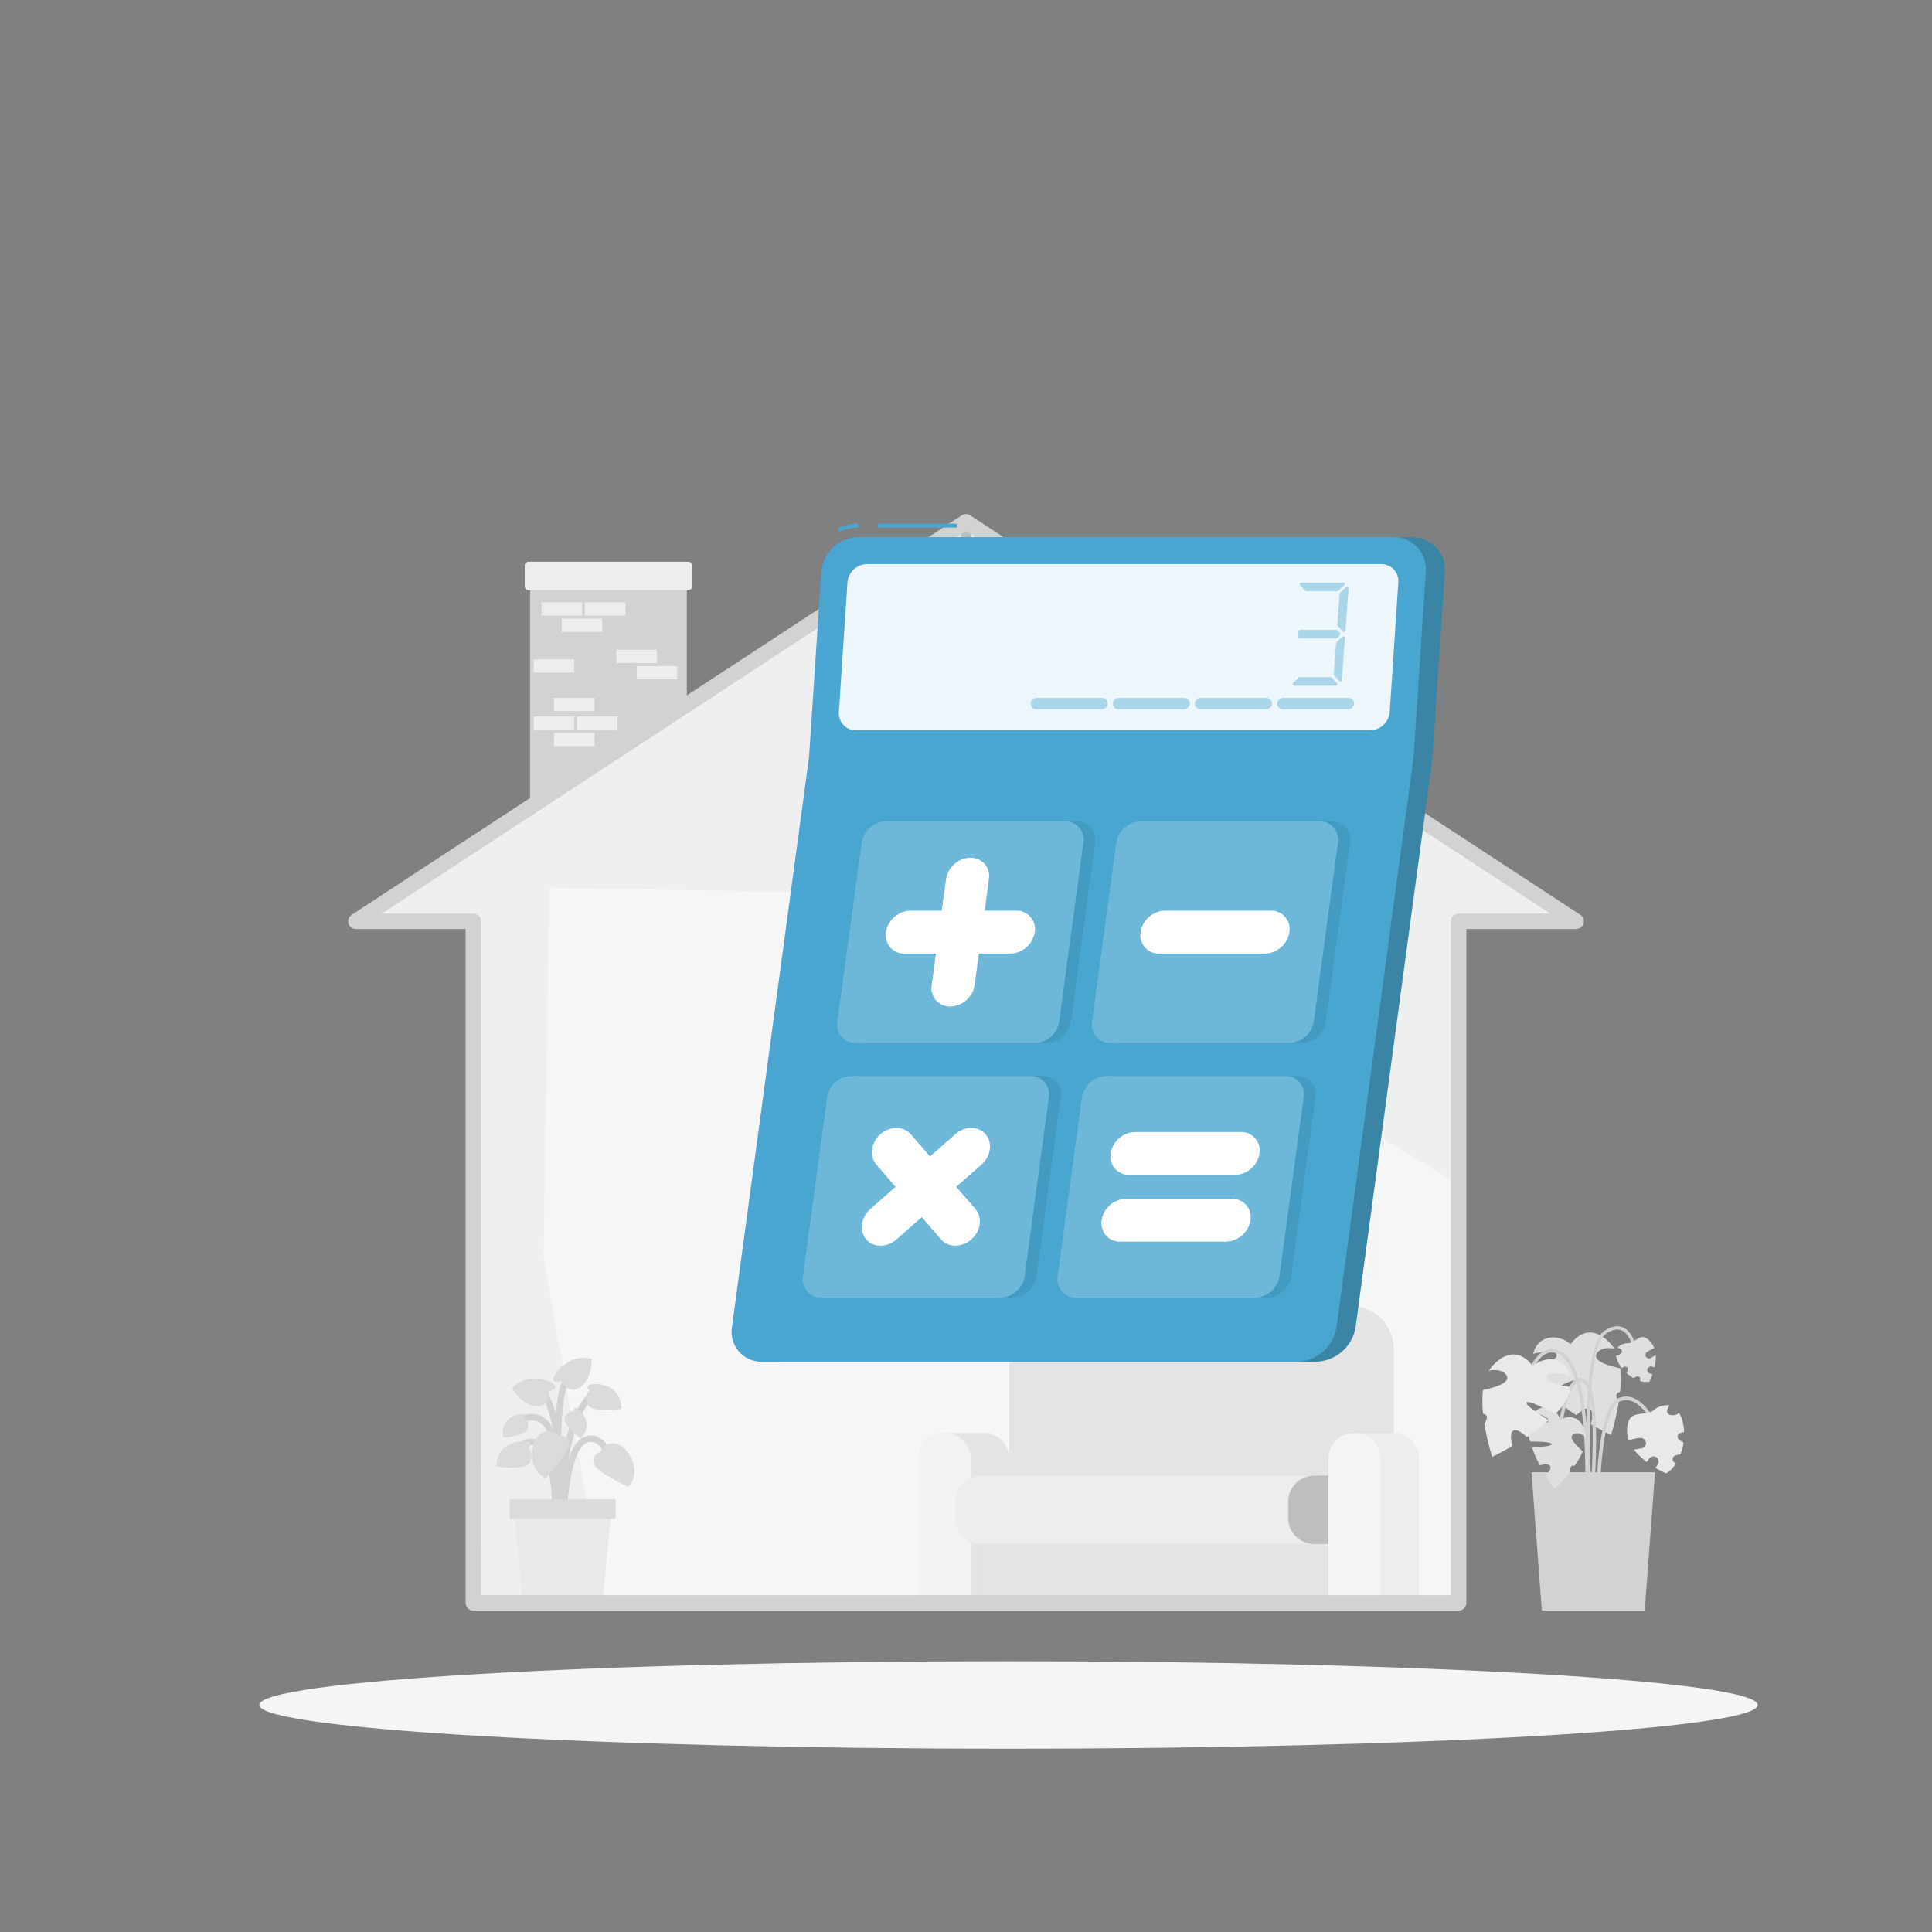 <svg width="298" height="298" viewBox="0 0 298 298" fill="none" xmlns="http://www.w3.org/2000/svg">
<rect x="0" y="0" width="298" height="298" fill="#808080" stroke="none"/>
<g clip-path="url(#clip0_4838_28)">
<mask id="mask0_4838_28" style="mask-type:luminance" maskUnits="userSpaceOnUse" x="0" y="0" width="298" height="298">
<path d="M298 0H0V298H298V0Z" fill="white"/>
</mask>
<g mask="url(#mask0_4838_28)">
<path d="M240.111 209.029C240.224 209.804 238.108 210.317 236.386 210.609C236.529 212.021 237.47 213.452 238.77 214.781C240.403 213.857 242.739 212.635 243.174 212.933C243.609 213.231 241.249 214.805 239.753 215.716C240.822 216.651 241.955 217.509 243.144 218.285C243.877 217.6 244.736 216.998 245.248 217.32C245.761 217.642 245.636 218.72 245.373 219.668C247.161 220.705 248.485 221.337 248.485 221.337C249.004 219.683 249.403 217.994 249.677 216.283C249.587 216.104 249.498 215.925 249.414 215.734C249.128 215.073 249.414 214.787 249.879 214.697C250.017 213.488 250.027 212.267 249.909 211.056C247.895 210.633 245.445 209.864 246.363 208.642C246.917 207.915 247.93 207.831 248.985 208.01C248.839 207.771 248.671 207.546 248.485 207.337C244.819 203.296 242.262 207.337 242.262 207.337C240.129 205.549 237.137 206.037 236.487 208.815C237.685 208.517 239.974 208.064 240.111 209.029Z" fill="#D2D2D2"/>
<path opacity="0.3" d="M240.111 209.029C240.224 209.804 238.108 210.317 236.386 210.609C236.529 212.021 237.47 213.452 238.77 214.781C240.403 213.857 242.739 212.635 243.174 212.933C243.609 213.231 241.249 214.805 239.753 215.716C240.822 216.651 241.955 217.509 243.144 218.285C243.877 217.6 244.736 216.998 245.248 217.32C245.761 217.642 245.636 218.72 245.373 219.668C247.161 220.705 248.485 221.337 248.485 221.337C249.004 219.683 249.403 217.994 249.677 216.283C249.587 216.104 249.498 215.925 249.414 215.734C249.128 215.073 249.414 214.787 249.879 214.697C250.017 213.488 250.027 212.267 249.909 211.056C247.895 210.633 245.445 209.864 246.363 208.642C246.917 207.915 247.93 207.831 248.985 208.01C248.839 207.771 248.671 207.546 248.485 207.337C244.819 203.296 242.262 207.337 242.262 207.337C240.129 205.549 237.137 206.037 236.487 208.815C237.685 208.517 239.974 208.064 240.111 209.029Z" fill="white"/>
<path d="M244.688 238.722L244.157 238.68C244.157 238.406 246.333 211.348 240.259 208.797C239.97 208.661 239.653 208.595 239.333 208.603C239.013 208.611 238.7 208.694 238.418 208.845C236.224 209.983 235.175 214.721 235.164 214.769L234.645 214.656C234.687 214.453 235.76 209.631 238.173 208.374C238.524 208.188 238.913 208.086 239.31 208.075C239.707 208.063 240.101 208.143 240.462 208.308C246.887 210.984 244.783 237.59 244.688 238.722Z" fill="#D2D2D2"/>
<path d="M245.45 238.138C245.343 236.916 242.87 208.29 247.501 205.251C248.615 204.523 249.605 204.369 250.445 204.792C252.632 205.9 252.924 210.579 252.936 210.781H252.406C252.406 210.734 252.126 206.204 250.207 205.239C249.545 204.905 248.734 205.048 247.793 205.668C243.424 208.535 245.957 237.762 246.005 238.06L245.45 238.138Z" fill="#D2D2D2"/>
<path d="M246.148 240.45C246.118 239.521 245.35 217.606 249.575 215.687C249.968 215.501 250.396 215.405 250.83 215.405C251.264 215.405 251.692 215.501 252.084 215.687C254.981 216.956 256.769 222.356 256.852 222.582L256.352 222.749C256.352 222.696 254.564 217.349 251.882 216.193C251.556 216.04 251.201 215.961 250.842 215.961C250.482 215.961 250.127 216.04 249.802 216.193C246.565 217.665 246.458 234.204 246.691 240.456L246.148 240.45Z" fill="#D2D2D2"/>
<path d="M245.075 239.449L244.551 239.389C245.296 232.833 246.714 215.484 244.39 213.416C244.277 213.28 244.128 213.18 243.96 213.127C243.792 213.075 243.612 213.071 243.442 213.118C241.887 213.714 240.939 219.37 240.701 221.498L240.176 221.438C240.266 220.621 241.112 213.446 243.252 212.623C243.512 212.537 243.792 212.528 244.058 212.598C244.323 212.668 244.563 212.813 244.748 213.016C247.745 215.698 245.189 238.478 245.075 239.449Z" fill="#D2D2D2"/>
<path d="M236.225 227.082H255.279L253.687 248.431H237.816L236.225 227.082Z" fill="#D2D2D2"/>
<path d="M238.823 219.251C238.621 219.769 237.143 219.364 235.98 218.947C235.619 220.052 235.632 221.246 236.016 222.344C237.339 222.344 239.199 222.386 239.366 222.719C239.533 223.053 237.536 223.214 236.302 223.262C236.636 224.202 237.034 225.118 237.494 226.003C238.18 225.836 238.919 225.759 239.121 226.134C239.324 226.51 238.883 227.13 238.394 227.624C239.139 228.876 239.741 229.722 239.741 229.722C240.628 228.879 241.452 227.972 242.209 227.011C242.209 226.868 242.209 226.73 242.209 226.581C242.262 226.075 242.53 225.985 242.852 226.105C243.35 225.405 243.775 224.656 244.122 223.87C243.025 222.916 241.779 221.593 242.763 221.164C243.359 220.902 244.008 221.2 244.593 221.676C244.587 221.476 244.564 221.276 244.521 221.08C243.645 217.332 240.677 218.947 240.677 218.947C239.974 217.117 237.965 216.39 236.612 217.88C237.5 218.136 239.068 218.607 238.823 219.251Z" fill="#D2D2D2"/>
<path opacity="0.3" d="M238.823 219.251C238.621 219.769 237.143 219.364 235.98 218.947C235.619 220.052 235.632 221.246 236.016 222.344C237.339 222.344 239.199 222.386 239.366 222.719C239.533 223.053 237.536 223.214 236.302 223.262C236.636 224.202 237.034 225.118 237.494 226.003C238.18 225.836 238.919 225.759 239.121 226.134C239.324 226.51 238.883 227.13 238.394 227.624C239.139 228.876 239.741 229.722 239.741 229.722C240.628 228.879 241.452 227.972 242.209 227.011C242.209 226.868 242.209 226.73 242.209 226.581C242.262 226.075 242.53 225.985 242.852 226.105C243.35 225.405 243.775 224.656 244.122 223.87C243.025 222.916 241.779 221.593 242.763 221.164C243.359 220.902 244.008 221.2 244.593 221.676C244.587 221.476 244.564 221.276 244.521 221.08C243.645 217.332 240.677 218.947 240.677 218.947C239.974 217.117 237.965 216.39 236.612 217.88C237.5 218.136 239.068 218.607 238.823 219.251Z" fill="white"/>
<path d="M252.972 221.784C252.377 221.837 251.791 221.961 251.226 222.153C251.077 221.747 250.991 221.321 250.97 220.89C250.85 217.045 253.604 218.667 255.058 217.54C255.387 217.249 255.774 217.031 256.193 216.899C256.612 216.768 257.054 216.726 257.49 216.777C257.363 216.986 257.253 217.206 257.162 217.433C257.126 217.517 257.111 217.608 257.116 217.699C257.121 217.79 257.147 217.879 257.192 217.958C257.237 218.038 257.299 218.106 257.375 218.158C257.45 218.209 257.537 218.242 257.627 218.255C257.861 218.321 258.108 218.326 258.345 218.27C258.582 218.214 258.8 218.098 258.98 217.933C259.211 218.338 259.389 218.771 259.51 219.221C259.654 219.758 259.736 220.31 259.755 220.866C259.539 220.913 259.326 220.973 259.117 221.045C259.032 221.079 258.956 221.133 258.895 221.203C258.834 221.272 258.79 221.354 258.767 221.443C258.743 221.532 258.74 221.625 258.759 221.715C258.777 221.805 258.816 221.89 258.873 221.962C259.104 222.19 259.372 222.378 259.665 222.517C259.568 223.128 259.406 223.727 259.182 224.305L258.986 224.334L258.575 224.436C258.495 224.459 258.417 224.489 258.342 224.525C258.247 224.565 258.165 224.629 258.102 224.711C258.039 224.792 257.999 224.888 257.984 224.99C257.97 225.094 257.983 225.2 258.023 225.298C258.063 225.395 258.128 225.48 258.211 225.544C258.302 225.609 258.398 225.667 258.497 225.717C258.13 226.353 257.605 226.883 256.971 227.255C256.417 227.002 255.878 226.717 255.356 226.403C255.469 226.248 255.583 226.093 255.69 225.932C255.815 225.76 255.872 225.547 255.851 225.336C255.822 225.121 255.711 224.927 255.541 224.793C255.369 224.663 255.152 224.606 254.938 224.634C254.724 224.661 254.53 224.772 254.397 224.942C254.271 225.133 254.128 225.312 253.991 225.491C253.257 224.95 252.6 224.312 252.036 223.595H252.096C252.452 223.506 252.815 223.446 253.181 223.417C253.396 223.389 253.591 223.277 253.723 223.105C253.856 222.934 253.915 222.717 253.887 222.502C253.859 222.287 253.747 222.092 253.576 221.959C253.404 221.827 253.187 221.768 252.972 221.796V221.784Z" fill="#D2D2D2"/>
<path opacity="0.5" d="M252.972 221.784C252.377 221.837 251.791 221.961 251.226 222.153C251.077 221.747 250.991 221.321 250.97 220.89C250.85 217.045 253.604 218.667 255.058 217.54C255.387 217.249 255.774 217.031 256.193 216.899C256.612 216.768 257.054 216.726 257.49 216.777C257.363 216.986 257.253 217.206 257.162 217.433C257.126 217.517 257.111 217.608 257.116 217.699C257.121 217.79 257.147 217.879 257.192 217.958C257.237 218.038 257.299 218.106 257.375 218.158C257.45 218.209 257.537 218.242 257.627 218.255C257.861 218.321 258.108 218.326 258.345 218.27C258.582 218.214 258.8 218.098 258.98 217.933C259.211 218.338 259.389 218.771 259.51 219.221C259.654 219.758 259.736 220.31 259.755 220.866C259.539 220.913 259.326 220.973 259.117 221.045C259.032 221.079 258.956 221.133 258.895 221.203C258.834 221.272 258.79 221.354 258.767 221.443C258.743 221.532 258.74 221.625 258.759 221.715C258.777 221.805 258.816 221.89 258.873 221.962C259.104 222.19 259.372 222.378 259.665 222.517C259.568 223.128 259.406 223.727 259.182 224.305L258.986 224.334L258.575 224.436C258.495 224.459 258.417 224.489 258.342 224.525C258.247 224.565 258.165 224.629 258.102 224.711C258.039 224.792 257.999 224.888 257.984 224.99C257.97 225.094 257.983 225.2 258.023 225.298C258.063 225.395 258.128 225.48 258.211 225.544C258.302 225.609 258.398 225.667 258.497 225.717C258.13 226.353 257.605 226.883 256.971 227.255C256.417 227.002 255.878 226.717 255.356 226.403C255.469 226.248 255.583 226.093 255.69 225.932C255.815 225.76 255.872 225.547 255.851 225.336C255.822 225.121 255.711 224.927 255.541 224.793C255.369 224.663 255.152 224.606 254.938 224.634C254.724 224.661 254.53 224.772 254.397 224.942C254.271 225.133 254.128 225.312 253.991 225.491C253.257 224.95 252.6 224.312 252.036 223.595H252.096C252.452 223.506 252.815 223.446 253.181 223.417C253.396 223.389 253.591 223.277 253.723 223.105C253.856 222.934 253.915 222.717 253.887 222.502C253.859 222.287 253.747 222.092 253.576 221.959C253.404 221.827 253.187 221.768 252.972 221.796V221.784Z" fill="white"/>
<path d="M254.069 208.534C254.402 208.291 254.765 208.091 255.148 207.938C255.047 207.66 254.905 207.399 254.725 207.164C253.104 205.09 252.37 207.164 251.113 207.193C250.812 207.186 250.513 207.242 250.235 207.357C249.957 207.472 249.706 207.643 249.498 207.861C249.653 207.921 249.808 207.986 249.963 208.064C250.017 208.094 250.064 208.136 250.1 208.186C250.136 208.237 250.16 208.294 250.171 208.356C250.182 208.417 250.179 208.479 250.163 208.539C250.146 208.599 250.116 208.654 250.076 208.701C249.924 208.895 249.716 209.036 249.48 209.107C249.405 209.116 249.329 209.116 249.253 209.107C249.306 209.422 249.402 209.729 249.54 210.018C249.7 210.364 249.9 210.69 250.136 210.99C250.271 210.918 250.41 210.854 250.553 210.799C250.613 210.782 250.676 210.779 250.737 210.789C250.799 210.8 250.857 210.824 250.908 210.86C250.959 210.896 251.001 210.943 251.031 210.997C251.062 211.052 251.079 211.112 251.083 211.175C251.059 211.397 251.001 211.614 250.91 211.818C251.233 212.097 251.582 212.342 251.953 212.551L252.067 212.48L252.335 212.349C252.385 212.327 252.437 212.31 252.49 212.295C252.557 212.275 252.629 212.273 252.698 212.288C252.767 212.304 252.831 212.337 252.883 212.385C252.936 212.432 252.976 212.493 252.998 212.561C253.02 212.629 253.023 212.702 253.008 212.772C253.008 212.849 252.961 212.921 252.937 212.993C253.407 213.166 253.915 213.213 254.409 213.13C254.588 212.751 254.748 212.363 254.886 211.967L254.504 211.872C254.361 211.837 254.235 211.75 254.153 211.628C254.112 211.566 254.085 211.496 254.072 211.424C254.058 211.351 254.059 211.277 254.075 211.205C254.112 211.06 254.201 210.935 254.325 210.853C254.386 210.813 254.455 210.787 254.527 210.774C254.598 210.762 254.672 210.764 254.743 210.781C254.892 210.823 255.047 210.859 255.202 210.889C255.349 210.284 255.413 209.663 255.392 209.041H255.356C255.129 209.149 254.912 209.277 254.707 209.422C254.645 209.471 254.574 209.506 254.498 209.526C254.422 209.545 254.343 209.548 254.265 209.535C254.188 209.522 254.114 209.492 254.049 209.449C253.984 209.405 253.928 209.349 253.886 209.282C253.844 209.216 253.817 209.142 253.805 209.064C253.794 208.986 253.799 208.907 253.82 208.832C253.841 208.756 253.878 208.686 253.928 208.625C253.978 208.565 254.041 208.516 254.111 208.481L254.069 208.534Z" fill="#D2D2D2"/>
<path opacity="0.3" d="M254.069 208.534C254.402 208.291 254.765 208.091 255.148 207.938C255.047 207.66 254.905 207.399 254.725 207.164C253.104 205.09 252.37 207.164 251.113 207.193C250.812 207.186 250.513 207.242 250.235 207.357C249.957 207.472 249.706 207.643 249.498 207.861C249.653 207.921 249.808 207.986 249.963 208.064C250.017 208.094 250.064 208.136 250.1 208.186C250.136 208.237 250.16 208.294 250.171 208.356C250.182 208.417 250.179 208.479 250.163 208.539C250.146 208.599 250.116 208.654 250.076 208.701C249.924 208.895 249.716 209.036 249.48 209.107C249.405 209.116 249.329 209.116 249.253 209.107C249.306 209.422 249.402 209.729 249.54 210.018C249.7 210.364 249.9 210.69 250.136 210.99C250.271 210.918 250.41 210.854 250.553 210.799C250.613 210.782 250.676 210.779 250.737 210.789C250.799 210.8 250.857 210.824 250.908 210.86C250.959 210.896 251.001 210.943 251.031 210.997C251.062 211.052 251.079 211.112 251.083 211.175C251.059 211.397 251.001 211.614 250.91 211.818C251.233 212.097 251.582 212.342 251.953 212.551L252.067 212.48L252.335 212.349C252.385 212.327 252.437 212.31 252.49 212.295C252.557 212.275 252.629 212.273 252.698 212.288C252.767 212.304 252.831 212.337 252.883 212.385C252.936 212.432 252.976 212.493 252.998 212.561C253.02 212.629 253.023 212.702 253.008 212.772C253.008 212.849 252.961 212.921 252.937 212.993C253.407 213.166 253.915 213.213 254.409 213.13C254.588 212.751 254.748 212.363 254.886 211.967L254.504 211.872C254.361 211.837 254.235 211.75 254.153 211.628C254.112 211.566 254.085 211.496 254.072 211.424C254.058 211.351 254.059 211.277 254.075 211.205C254.112 211.06 254.201 210.935 254.325 210.853C254.386 210.813 254.455 210.787 254.527 210.774C254.598 210.762 254.672 210.764 254.743 210.781C254.892 210.823 255.047 210.859 255.202 210.889C255.349 210.284 255.413 209.663 255.392 209.041H255.356C255.129 209.149 254.912 209.277 254.707 209.422C254.645 209.471 254.574 209.506 254.498 209.526C254.422 209.545 254.343 209.548 254.265 209.535C254.188 209.522 254.114 209.492 254.049 209.449C253.984 209.405 253.928 209.349 253.886 209.282C253.844 209.216 253.817 209.142 253.805 209.064C253.794 208.986 253.799 208.907 253.82 208.832C253.841 208.756 253.878 208.686 253.928 208.625C253.978 208.565 254.041 208.516 254.111 208.481L254.069 208.534Z" fill="white"/>
<path d="M238.543 212.379C238.43 213.16 240.546 213.672 242.268 213.964C242.131 215.377 241.189 216.807 239.884 218.136C238.245 217.218 235.909 215.997 235.48 216.295C235.051 216.593 237.399 218.166 238.895 219.078C237.828 220.012 236.697 220.871 235.509 221.647C234.776 220.961 233.918 220.359 233.406 220.681C232.893 221.003 233.018 222.082 233.28 223.029C231.492 224.066 230.163 224.698 230.163 224.698C229.645 223.044 229.247 221.355 228.971 219.644C229.061 219.465 229.15 219.286 229.234 219.096C229.52 218.434 229.234 218.148 228.763 218.059C228.631 216.849 228.621 215.629 228.733 214.417C230.747 213.994 233.203 213.225 232.309 212.033C231.755 211.3 230.741 211.223 229.687 211.401C229.831 211.161 229.996 210.933 230.181 210.722C233.853 206.681 236.409 210.722 236.409 210.722C238.537 208.934 241.535 209.429 242.179 212.206C240.969 211.872 238.68 211.419 238.543 212.379Z" fill="#D2D2D2"/>
<path opacity="0.5" d="M238.543 212.379C238.43 213.16 240.546 213.672 242.268 213.964C242.131 215.377 241.189 216.807 239.884 218.136C238.245 217.218 235.909 215.997 235.48 216.295C235.051 216.593 237.399 218.166 238.895 219.078C237.828 220.012 236.697 220.871 235.509 221.647C234.776 220.961 233.918 220.359 233.406 220.681C232.893 221.003 233.018 222.082 233.28 223.029C231.492 224.066 230.163 224.698 230.163 224.698C229.645 223.044 229.247 221.355 228.971 219.644C229.061 219.465 229.15 219.286 229.234 219.096C229.52 218.434 229.234 218.148 228.763 218.059C228.631 216.849 228.621 215.629 228.733 214.417C230.747 213.994 233.203 213.225 232.309 212.033C231.755 211.3 230.741 211.223 229.687 211.401C229.831 211.161 229.996 210.933 230.181 210.722C233.853 206.681 236.409 210.722 236.409 210.722C238.537 208.934 241.535 209.429 242.179 212.206C240.969 211.872 238.68 211.419 238.543 212.379Z" fill="white"/>
<path d="M105.206 87.665H82.492C82.088 87.665 81.759 87.994 81.759 88.399V124.898C81.759 125.303 82.088 125.631 82.492 125.631H105.206C105.611 125.631 105.939 125.303 105.939 124.898V88.399C105.939 87.994 105.611 87.665 105.206 87.665Z" fill="#D2D2D2"/>
<path opacity="0.6" d="M89.781 92.904H83.523V94.949H89.781V92.904Z" fill="white"/>
<path opacity="0.6" d="M96.463 92.904H90.205V94.949H96.463V92.904Z" fill="white"/>
<path opacity="0.6" d="M92.91 95.42H86.652V97.464H92.91V95.42Z" fill="white"/>
<path opacity="0.6" d="M88.577 110.51H82.319V112.555H88.577V110.51Z" fill="white"/>
<path opacity="0.6" d="M95.253 110.51H88.995V112.555H95.253V110.51Z" fill="white"/>
<path opacity="0.6" d="M91.7 113.025H85.442V115.07H91.7V113.025Z" fill="white"/>
<path opacity="0.6" d="M101.332 100.217H95.074V102.262H101.332V100.217Z" fill="white"/>
<path opacity="0.6" d="M88.577 101.707H82.319V103.752H88.577V101.707Z" fill="white"/>
<path opacity="0.6" d="M104.461 102.732H98.203V104.777H104.461V102.732Z" fill="white"/>
<path opacity="0.6" d="M91.7 107.644H85.442V109.688H91.7V107.644Z" fill="white"/>
<path d="M106.153 86.652H81.538C81.206 86.652 80.936 86.922 80.936 87.254V90.419C80.936 90.751 81.206 91.021 81.538 91.021H106.153C106.486 91.021 106.755 90.751 106.755 90.419V87.254C106.755 86.922 106.486 86.652 106.153 86.652Z" fill="#D2D2D2"/>
<path opacity="0.6" d="M106.153 86.652H81.538C81.206 86.652 80.936 86.922 80.936 87.254V90.419C80.936 90.751 81.206 91.021 81.538 91.021H106.153C106.486 91.021 106.755 90.751 106.755 90.419V87.254C106.755 86.922 106.486 86.652 106.153 86.652Z" fill="white"/>
<path d="M243.114 142.104L149 80.484L54.885 142.104H73.016V247.239H224.984V142.104H243.114Z" fill="#D2D2D2"/>
<path opacity="0.8" d="M243.114 142.104H224.978V247.239H73.016V142.104H54.885L149 80.49L243.114 142.104Z" fill="white"/>
<path d="M212.194 156.152H166.695V196.525H212.194V156.152Z" fill="#D2D2D2"/>
<path opacity="0.8" d="M212.194 156.152H166.695V196.525H212.194V156.152Z" fill="white"/>
<path opacity="0.8" d="M210.996 157.26H167.833V195.44H210.996V157.26Z" fill="white"/>
<path d="M177.965 157.26L167.839 195.357V177.459L173.185 157.26H177.965Z" fill="white"/>
<path d="M181.554 157.26L171.338 195.44H169.705L179.921 157.26H181.554Z" fill="white"/>
<path d="M210.996 181.351V187.454L208.934 195.44H207.301L210.996 181.351Z" fill="white"/>
<path d="M182.888 156.575H182.161V196.299H182.888V156.575Z" fill="#D2D2D2"/>
<path d="M196.984 156.575H196.257V196.299H196.984V156.575Z" fill="#D2D2D2"/>
<path opacity="0.8" d="M182.888 156.575H182.161V196.299H182.888V156.575Z" fill="white"/>
<path opacity="0.8" d="M196.984 156.575H196.257V196.299H196.984V156.575Z" fill="white"/>
<path opacity="0.2" d="M243.114 142.104H224.978V182.674L150.8 138.069L84.727 136.931L83.827 194.01L93.309 247.239H73.016V142.104H54.885L149 80.49L243.114 142.104Z" fill="#D2D2D2"/>
<path d="M79.506 219.513C79.506 219.513 81.998 217.439 84.131 219.513C86.265 221.587 86.682 234.454 86.682 234.454" stroke="#D2D2D2" stroke-miterlimit="10"/>
<path d="M86.861 236.94C86.861 236.94 85.389 221.843 90.919 215.484" stroke="#D2D2D2" stroke-miterlimit="10"/>
<path d="M86.33 235.348C86.33 235.348 87.463 218.16 83.314 214.351" stroke="#D2D2D2" stroke-miterlimit="10"/>
<path d="M86.861 235.348C86.861 235.348 86.956 223.989 90.037 222.236C93.119 220.484 94.686 226.23 94.686 226.23" stroke="#D2D2D2" stroke-miterlimit="10"/>
<path d="M85.639 235.348C85.639 235.348 86.145 226.629 83.756 223.512C81.366 220.395 78.856 224.847 78.856 224.847" stroke="#D2D2D2" stroke-miterlimit="10"/>
<path d="M86.474 236.517C86.474 236.517 84.93 216.127 87.487 212.677" stroke="#D2D2D2" stroke-miterlimit="10"/>
<path d="M92.672 223.881C92.672 223.881 91.134 224.448 91.593 225.783C92.052 227.118 96.91 229.323 96.91 229.323C96.91 229.323 98.942 227.457 97.076 224.424C95.211 221.39 92.714 222.904 92.672 223.881Z" fill="#D2D2D2"/>
<path opacity="0.2" d="M92.672 223.881C92.672 223.881 91.134 224.448 91.593 225.783C92.052 227.118 96.91 229.323 96.91 229.323C96.91 229.323 98.942 227.457 97.076 224.424C95.211 221.39 92.714 222.904 92.672 223.881Z" fill="white"/>
<path d="M85.997 221.337C85.997 221.337 87.63 221.265 87.725 222.678C87.821 224.09 84.179 227.988 84.179 227.988C84.179 227.988 81.586 227.046 82.141 223.53C82.695 220.013 85.591 220.466 85.997 221.337Z" fill="#D2D2D2"/>
<path opacity="0.2" d="M85.997 221.337C85.997 221.337 87.63 221.265 87.725 222.678C87.821 224.09 84.179 227.988 84.179 227.988C84.179 227.988 81.586 227.046 82.141 223.53C82.695 220.013 85.591 220.466 85.997 221.337Z" fill="white"/>
<path d="M84.632 214.56C84.632 214.56 85.722 214.447 85.639 213.779C85.555 213.112 81.395 211.395 78.946 214.173C78.946 214.173 80.519 216.866 82.784 216.902C85.049 216.938 84.632 214.56 84.632 214.56Z" fill="#D2D2D2"/>
<path opacity="0.2" d="M84.632 214.56C84.632 214.56 85.722 214.447 85.639 213.779C85.555 213.112 81.395 211.395 78.946 214.173C78.946 214.173 80.519 216.866 82.784 216.902C85.049 216.938 84.632 214.56 84.632 214.56Z" fill="white"/>
<path d="M86.641 212.975C86.641 212.975 85.657 213.451 85.377 212.844C85.097 212.236 87.719 208.582 91.26 209.637C91.26 209.637 91.355 212.748 89.472 213.982C87.588 215.216 86.641 212.975 86.641 212.975Z" fill="#D2D2D2"/>
<path opacity="0.2" d="M86.641 212.975C86.641 212.975 85.657 213.451 85.377 212.844C85.097 212.236 87.719 208.582 91.26 209.637C91.26 209.637 91.355 212.748 89.472 213.982C87.588 215.216 86.641 212.975 86.641 212.975Z" fill="white"/>
<path d="M81.479 223.345C81.479 223.345 82.23 222.749 81.42 222.439C80.609 222.129 76.622 222.225 76.58 226.176C76.58 226.176 81.223 226.945 81.795 225.443C82.367 223.941 81.479 223.345 81.479 223.345Z" fill="#D2D2D2"/>
<path opacity="0.2" d="M81.479 223.345C81.479 223.345 82.23 222.749 81.42 222.439C80.609 222.129 76.622 222.225 76.58 226.176C76.58 226.176 81.223 226.945 81.795 225.443C82.367 223.941 81.479 223.345 81.479 223.345Z" fill="white"/>
<path d="M90.944 214.488C90.944 214.488 90.193 213.892 91.003 213.582C91.814 213.273 95.801 213.368 95.843 217.319C95.843 217.319 91.2 218.088 90.628 216.586C90.055 215.084 90.944 214.488 90.944 214.488Z" fill="#D2D2D2"/>
<path opacity="0.2" d="M90.944 214.488C90.944 214.488 90.193 213.892 91.003 213.582C91.814 213.273 95.801 213.368 95.843 217.319C95.843 217.319 91.2 218.088 90.628 216.586C90.055 215.084 90.944 214.488 90.944 214.488Z" fill="white"/>
<path d="M88.494 217.665C88.494 217.665 88.422 216.932 89.018 217.218C89.614 217.504 91.694 219.751 89.543 221.879C89.543 221.879 86.64 219.727 87.159 218.613C87.677 217.498 88.494 217.665 88.494 217.665Z" fill="#D2D2D2"/>
<path opacity="0.2" d="M88.494 217.665C88.494 217.665 88.422 216.932 89.018 217.218C89.614 217.504 91.694 219.751 89.543 221.879C89.543 221.879 86.64 219.727 87.159 218.613C87.677 217.498 88.494 217.665 88.494 217.665Z" fill="white"/>
<path d="M80.805 218.732C80.805 218.732 81.258 218.136 80.597 218.07C79.935 218.005 76.985 218.786 77.67 221.73C77.67 221.73 81.246 221.462 81.425 220.24C81.604 219.018 80.805 218.732 80.805 218.732Z" fill="#D2D2D2"/>
<path opacity="0.2" d="M80.805 218.732C80.805 218.732 81.258 218.136 80.597 218.07C79.935 218.005 76.985 218.786 77.67 221.73C77.67 221.73 81.246 221.462 81.425 220.24C81.604 219.018 80.805 218.732 80.805 218.732Z" fill="white"/>
<path d="M92.958 246.291H80.615L79.286 232.774H94.293L92.958 246.291Z" fill="#D2D2D2"/>
<path opacity="0.5" d="M92.958 246.291H80.615L79.286 232.774H94.293L92.958 246.291Z" fill="white"/>
<path d="M94.948 231.284H78.624V234.264H94.948V231.284Z" fill="#D2D2D2"/>
<path opacity="0.2" d="M94.948 231.284H78.624V234.264H94.948V231.284Z" fill="white"/>
<path d="M211.717 136.645V148.237C211.715 148.388 211.682 148.537 211.62 148.675C211.558 148.813 211.468 148.937 211.356 149.038C211.245 149.14 211.113 149.218 210.97 149.266C210.827 149.315 210.676 149.334 210.525 149.322H171.397C171.397 149.322 166.868 147.206 167.19 144.262C167.446 141.878 167.714 139.988 167.935 138.528C168.059 137.671 168.49 136.888 169.147 136.325C169.805 135.761 170.645 135.456 171.511 135.465H210.531C210.844 135.466 211.144 135.591 211.366 135.812C211.588 136.033 211.714 136.332 211.717 136.645Z" fill="#D2D2D2"/>
<path opacity="0.8" d="M211.717 136.645V148.237C211.715 148.388 211.682 148.537 211.62 148.675C211.558 148.813 211.468 148.937 211.356 149.038C211.245 149.14 211.113 149.218 210.97 149.266C210.827 149.315 210.676 149.334 210.525 149.322H171.397C171.397 149.322 166.868 147.206 167.19 144.262C167.446 141.878 167.714 139.988 167.935 138.528C168.059 137.671 168.49 136.888 169.147 136.325C169.805 135.761 170.645 135.456 171.511 135.465H210.531C210.844 135.466 211.144 135.591 211.366 135.812C211.588 136.033 211.714 136.332 211.717 136.645Z" fill="white"/>
<path opacity="0.2" d="M211.717 136.645V148.237C211.715 148.388 211.682 148.537 211.62 148.675C211.558 148.813 211.468 148.937 211.356 149.038C211.245 149.14 211.113 149.218 210.97 149.266C210.827 149.315 210.675 149.334 210.525 149.322H207.074C207.074 149.322 202.544 147.206 202.902 144.262C203.158 141.878 203.42 139.988 203.641 138.528C203.765 137.671 204.196 136.888 204.854 136.325C205.511 135.761 206.351 135.456 207.217 135.465H210.549C210.859 135.471 211.154 135.598 211.372 135.818C211.59 136.038 211.714 136.335 211.717 136.645Z" fill="black"/>
<path d="M168.072 145.191H202.282C202.282 145.191 203.415 147.701 205.328 148.732H171.922C171.922 148.732 168.388 147.111 168.072 145.191Z" fill="#D2D2D2"/>
<path opacity="0.4" d="M168.072 145.191H202.282C202.282 145.191 203.415 147.701 205.328 148.732H171.922C171.922 148.732 168.388 147.111 168.072 145.191Z" fill="white"/>
<path opacity="0.4" d="M170.45 147.552H203.462L202.973 148.732H170.45V147.552Z" fill="white"/>
<path opacity="0.4" d="M169.27 146.073H202.282L201.794 147.254H169.27V146.073Z" fill="white"/>
<path d="M201.102 144.309H200.268V144.655H201.102V144.309Z" fill="#D2D2D2"/>
<path d="M199.922 144.309H199.088V144.655H199.922V144.309Z" fill="#D2D2D2"/>
<path opacity="0.8" d="M151.872 121.167C151.655 121.754 151.263 122.26 150.75 122.617C150.236 122.975 149.625 123.166 149 123.166C148.374 123.166 147.763 122.975 147.25 122.617C146.736 122.26 146.344 121.754 146.127 121.167H151.872Z" fill="white"/>
<path opacity="0.2" d="M155.49 121.161L149.78 115.451V80.257H148.225V115.451L142.515 121.161H155.49Z" fill="black"/>
<path d="M208.326 201.448H162.303C160.542 201.448 158.853 202.148 157.608 203.393C156.363 204.638 155.663 206.327 155.663 208.087V234.49H214.965V208.087C214.965 206.327 214.266 204.638 213.02 203.393C211.775 202.148 210.087 201.448 208.326 201.448Z" fill="#D2D2D2"/>
<path opacity="0.4" d="M208.326 201.448H162.303C160.542 201.448 158.853 202.148 157.608 203.393C156.363 204.638 155.663 206.327 155.663 208.087V234.49H214.965V208.087C214.965 206.327 214.266 204.638 213.02 203.393C211.775 202.148 210.087 201.448 208.326 201.448Z" fill="white"/>
<path d="M151.718 221.039H145.662C144.615 221.04 143.612 221.457 142.872 222.198C142.132 222.939 141.717 223.943 141.717 224.99V246.822H155.663V224.99C155.663 223.943 155.248 222.939 154.508 222.198C153.768 221.457 152.765 221.04 151.718 221.039Z" fill="#D2D2D2"/>
<path opacity="0.4" d="M151.718 221.039H145.662C144.615 221.04 143.612 221.457 142.872 222.198C142.132 222.939 141.717 223.943 141.717 224.99V246.822H155.663V224.99C155.663 223.943 155.248 222.939 154.508 222.198C153.768 221.457 152.765 221.04 151.718 221.039Z" fill="white"/>
<path opacity="0.5" d="M145.793 221.039H145.662C144.615 221.04 143.612 221.457 142.872 222.198C142.132 222.939 141.717 223.943 141.717 224.99V246.822H149.739V224.99C149.739 223.943 149.323 222.939 148.584 222.198C147.844 221.457 146.84 221.04 145.793 221.039Z" fill="white"/>
<path d="M210.036 236.791H151.426V246.821H210.036V236.791Z" fill="#D2D2D2"/>
<path opacity="0.4" d="M151.431 246.827H210.042V236.797H151.431V246.827Z" fill="white"/>
<path d="M208.32 227.618H151.36C149.145 227.618 147.349 229.414 147.349 231.629V234.133C147.349 236.348 149.145 238.144 151.36 238.144H208.32C210.535 238.144 212.331 236.348 212.331 234.133V231.629C212.331 229.414 210.535 227.618 208.32 227.618Z" fill="#D2D2D2"/>
<path opacity="0.6" d="M208.32 227.618H151.36C149.145 227.618 147.349 229.414 147.349 231.629V234.133C147.349 236.348 149.145 238.144 151.36 238.144H208.32C210.535 238.144 212.331 236.348 212.331 234.133V231.629C212.331 229.414 210.535 227.618 208.32 227.618Z" fill="white"/>
<path opacity="0.2" d="M208.248 227.618H202.694C200.478 227.618 198.683 229.414 198.683 231.629V234.133C198.683 236.348 200.478 238.144 202.694 238.144H208.248C210.464 238.144 212.26 236.348 212.26 234.133V231.629C212.26 229.414 210.464 227.618 208.248 227.618Z" fill="black"/>
<path d="M214.899 221.039H208.844C207.797 221.04 206.793 221.457 206.054 222.198C205.314 222.939 204.898 223.943 204.898 224.99V246.822H218.845V224.99C218.845 223.943 218.429 222.939 217.69 222.198C216.95 221.457 215.946 221.04 214.899 221.039Z" fill="#D2D2D2"/>
<path opacity="0.6" d="M214.899 221.039H208.844C207.797 221.04 206.793 221.457 206.054 222.198C205.314 222.939 204.898 223.943 204.898 224.99V246.822H218.845V224.99C218.845 223.943 218.429 222.939 217.69 222.198C216.95 221.457 215.946 221.04 214.899 221.039Z" fill="white"/>
<path opacity="0.4" d="M208.975 221.039H208.844C207.797 221.04 206.793 221.457 206.054 222.198C205.314 222.939 204.898 223.943 204.898 224.99V246.822H212.921V224.99C212.921 224.471 212.82 223.958 212.622 223.478C212.424 222.999 212.134 222.563 211.767 222.196C211.401 221.829 210.965 221.538 210.486 221.339C210.007 221.141 209.494 221.039 208.975 221.039Z" fill="white"/>
<path d="M224.984 248.431H73.004C72.688 248.431 72.385 248.305 72.161 248.081C71.938 247.858 71.812 247.555 71.812 247.239V143.296H54.886C54.63 143.295 54.381 143.211 54.176 143.058C53.972 142.904 53.822 142.689 53.749 142.444C53.676 142.198 53.684 141.936 53.772 141.696C53.859 141.455 54.022 141.25 54.236 141.109L148.344 79.489C148.538 79.362 148.765 79.294 148.997 79.294C149.229 79.294 149.455 79.362 149.649 79.489L243.764 141.109C243.977 141.25 244.14 141.455 244.228 141.696C244.315 141.936 244.323 142.198 244.251 142.444C244.178 142.689 244.028 142.904 243.823 143.058C243.619 143.211 243.37 143.295 243.114 143.296H226.176V247.239C226.176 247.555 226.05 247.858 225.827 248.081C225.603 248.305 225.3 248.431 224.984 248.431ZM74.196 246.047H223.792V142.104C223.792 141.788 223.917 141.485 224.141 141.261C224.365 141.038 224.668 140.912 224.984 140.912H239.115L149 81.908L58.885 140.912H73.016C73.332 140.912 73.635 141.038 73.859 141.261C74.082 141.485 74.208 141.788 74.208 142.104L74.196 246.047Z" fill="#D2D2D2"/>
<path d="M155.556 269.726C219.377 269.726 271.114 266.705 271.114 262.979C271.114 259.253 219.377 256.232 155.556 256.232C91.735 256.232 39.998 259.253 39.998 262.979C39.998 266.705 91.735 269.726 155.556 269.726Z" fill="#F5F5F5"/>
<path d="M222.868 88.238C222.923 87.549 222.834 86.856 222.605 86.203C222.377 85.551 222.015 84.953 221.543 84.448C221.071 83.943 220.499 83.543 219.863 83.271C219.227 83 218.541 82.865 217.85 82.874H135.346C133.895 82.894 132.503 83.456 131.444 84.448C130.385 85.44 129.734 86.791 129.618 88.238L127.723 116.816L115.845 204.672C115.729 205.341 115.763 206.027 115.945 206.681C116.126 207.335 116.451 207.941 116.895 208.454C117.339 208.968 117.892 209.376 118.513 209.649C119.135 209.923 119.809 210.055 120.487 210.036H202.998C204.481 209.997 205.903 209.438 207.017 208.458C208.132 207.478 208.867 206.138 209.095 204.672L220.973 116.816L222.868 88.238Z" fill="#48A6D0"/>
<path opacity="0.2" d="M222.868 88.238C222.923 87.549 222.834 86.856 222.605 86.203C222.377 85.551 222.015 84.953 221.543 84.448C221.071 83.943 220.499 83.543 219.863 83.271C219.227 83 218.541 82.865 217.85 82.874H135.346C133.895 82.894 132.503 83.456 131.444 84.448C130.385 85.44 129.734 86.791 129.618 88.238L127.723 116.816L115.845 204.672C115.729 205.341 115.763 206.027 115.945 206.681C116.126 207.335 116.451 207.941 116.895 208.454C117.339 208.968 117.892 209.376 118.513 209.649C119.135 209.923 119.809 210.055 120.487 210.036H202.998C204.481 209.997 205.903 209.438 207.017 208.458C208.132 207.478 208.867 206.138 209.095 204.672L220.973 116.816L222.868 88.238Z" fill="black"/>
<path d="M200.06 210.042H117.549C116.871 210.06 116.197 209.927 115.577 209.653C114.956 209.379 114.404 208.971 113.96 208.458C113.516 207.945 113.191 207.34 113.009 206.686C112.827 206.033 112.792 205.347 112.906 204.678L124.785 116.816H218.035L206.157 204.672C205.93 206.14 205.195 207.481 204.081 208.462C202.967 209.443 201.544 210.002 200.06 210.042Z" fill="#48A6D0"/>
<path d="M147.612 80.776H135.322V81.372H147.612V80.776Z" fill="#48A6D0"/>
<path d="M129.511 82.01L129.261 81.467C130.248 81.013 131.321 80.777 132.408 80.776V81.372C131.407 81.373 130.419 81.59 129.511 82.01Z" fill="#48A6D0"/>
<path d="M214.918 82.844H132.408C130.956 82.865 129.565 83.426 128.506 84.418C127.447 85.41 126.796 86.761 126.68 88.208L124.785 116.816H218.035L219.924 88.238C219.984 87.547 219.899 86.852 219.674 86.196C219.448 85.54 219.089 84.939 218.617 84.431C218.145 83.923 217.572 83.519 216.935 83.246C216.298 82.972 215.611 82.836 214.918 82.844Z" fill="#48A6D0"/>
<path opacity="0.9" d="M129.392 109.819L130.715 89.835C130.776 89.073 131.118 88.362 131.676 87.839C132.234 87.317 132.966 87.021 133.731 87.01H213.04C213.404 87.005 213.766 87.076 214.101 87.218C214.436 87.361 214.737 87.572 214.986 87.838C215.235 88.104 215.425 88.419 215.545 88.763C215.664 89.107 215.711 89.472 215.681 89.835L214.357 109.819C214.295 110.58 213.952 111.291 213.395 111.813C212.837 112.336 212.105 112.632 211.342 112.644H132.032C131.668 112.648 131.307 112.577 130.973 112.434C130.638 112.291 130.337 112.08 130.088 111.814C129.84 111.548 129.649 111.234 129.529 110.89C129.41 110.547 129.363 110.182 129.392 109.819Z" fill="white"/>
<g opacity="0.4">
<path d="M207.324 90.282L206.425 91.123C206.402 91.144 206.376 91.161 206.348 91.172C206.319 91.183 206.288 91.189 206.258 91.188H201.49C201.456 91.189 201.423 91.182 201.392 91.169C201.361 91.156 201.333 91.136 201.311 91.111L200.536 90.276C200.504 90.241 200.482 90.198 200.474 90.151C200.466 90.104 200.471 90.056 200.49 90.012C200.509 89.968 200.541 89.931 200.581 89.905C200.621 89.879 200.667 89.865 200.715 89.865H207.17C207.218 89.865 207.265 89.881 207.304 89.908C207.343 89.936 207.374 89.975 207.39 90.02C207.407 90.066 207.41 90.115 207.398 90.162C207.386 90.208 207.361 90.25 207.324 90.282Z" fill="#48A6D0"/>
<path d="M206.061 105.772H199.606C199.557 105.772 199.509 105.758 199.469 105.73C199.428 105.702 199.397 105.663 199.379 105.617C199.361 105.572 199.357 105.522 199.368 105.474C199.379 105.426 199.404 105.382 199.44 105.349L200.334 104.515C200.38 104.473 200.439 104.45 200.5 104.449H205.268C205.303 104.448 205.337 104.455 205.368 104.47C205.399 104.484 205.426 104.506 205.447 104.532L206.228 105.367C206.258 105.401 206.278 105.443 206.286 105.488C206.293 105.533 206.288 105.579 206.271 105.621C206.253 105.664 206.224 105.7 206.187 105.727C206.15 105.753 206.107 105.769 206.061 105.772Z" fill="#48A6D0"/>
<path d="M206.687 97.983L206.228 98.418C206.182 98.459 206.123 98.482 206.061 98.483H200.465C200.431 98.482 200.399 98.475 200.369 98.461C200.338 98.448 200.311 98.428 200.289 98.403C200.267 98.379 200.25 98.35 200.239 98.319C200.228 98.287 200.224 98.254 200.226 98.221L200.286 97.381C200.29 97.319 200.318 97.261 200.363 97.219C200.409 97.177 200.468 97.154 200.53 97.154H206.145C206.178 97.154 206.211 97.16 206.242 97.174C206.273 97.187 206.301 97.207 206.323 97.232L206.705 97.643C206.726 97.666 206.743 97.694 206.753 97.723C206.764 97.753 206.769 97.785 206.767 97.816C206.765 97.848 206.757 97.879 206.744 97.907C206.73 97.936 206.711 97.962 206.687 97.983Z" fill="#48A6D0"/>
<path d="M207.45 98.442L206.979 104.896C206.975 104.943 206.957 104.988 206.927 105.025C206.898 105.062 206.859 105.09 206.814 105.105C206.769 105.12 206.721 105.122 206.675 105.111C206.629 105.099 206.588 105.074 206.556 105.039L205.787 104.205C205.764 104.18 205.746 104.151 205.735 104.119C205.723 104.088 205.719 104.054 205.721 104.02L206.073 99.222C206.074 99.192 206.081 99.161 206.095 99.134C206.108 99.106 206.127 99.081 206.15 99.061L207.044 98.227C207.082 98.194 207.128 98.172 207.178 98.166C207.227 98.16 207.278 98.17 207.322 98.193C207.366 98.216 207.402 98.253 207.425 98.297C207.448 98.342 207.456 98.392 207.45 98.442Z" fill="#48A6D0"/>
<path d="M208.004 90.783L207.533 97.255C207.53 97.303 207.513 97.349 207.484 97.386C207.455 97.424 207.416 97.453 207.371 97.469C207.326 97.485 207.277 97.487 207.231 97.476C207.184 97.464 207.142 97.439 207.11 97.404L206.335 96.564C206.314 96.54 206.298 96.511 206.287 96.481C206.277 96.45 206.273 96.417 206.276 96.385L206.621 91.587C206.627 91.526 206.654 91.469 206.699 91.426L207.593 90.586C207.629 90.552 207.674 90.53 207.723 90.522C207.771 90.515 207.821 90.522 207.866 90.543C207.91 90.565 207.947 90.599 207.972 90.642C207.997 90.684 208.008 90.734 208.004 90.783Z" fill="#48A6D0"/>
</g>
<path opacity="0.4" d="M196.99 108.472C197.009 108.249 197.11 108.042 197.272 107.889C197.435 107.736 197.649 107.649 197.872 107.644H208.004C208.122 107.642 208.24 107.666 208.349 107.712C208.458 107.759 208.556 107.827 208.637 107.913C208.718 108 208.781 108.102 208.82 108.213C208.86 108.325 208.876 108.443 208.868 108.561C208.849 108.785 208.748 108.993 208.584 109.146C208.42 109.3 208.204 109.386 207.98 109.39H197.872C197.752 109.395 197.631 109.375 197.519 109.331C197.408 109.286 197.306 109.218 197.223 109.131C197.139 109.044 197.075 108.94 197.035 108.827C196.995 108.713 196.98 108.592 196.99 108.472Z" fill="#48A6D0"/>
<path opacity="0.4" d="M184.319 108.472C184.338 108.249 184.439 108.042 184.602 107.889C184.765 107.736 184.978 107.649 185.202 107.644H195.334C195.452 107.642 195.569 107.666 195.678 107.712C195.787 107.759 195.885 107.827 195.966 107.913C196.048 108 196.11 108.102 196.15 108.213C196.19 108.325 196.206 108.443 196.198 108.561C196.179 108.785 196.077 108.993 195.913 109.146C195.749 109.3 195.534 109.386 195.31 109.39H185.178C185.059 109.392 184.942 109.369 184.833 109.323C184.724 109.277 184.625 109.208 184.545 109.122C184.464 109.035 184.402 108.933 184.363 108.821C184.324 108.709 184.309 108.59 184.319 108.472Z" fill="#48A6D0"/>
<path opacity="0.4" d="M171.648 108.472C171.667 108.249 171.768 108.042 171.93 107.889C172.093 107.736 172.307 107.649 172.53 107.644H182.662C182.78 107.643 182.897 107.667 183.005 107.714C183.113 107.761 183.211 107.83 183.291 107.916C183.372 108.002 183.434 108.104 183.473 108.215C183.512 108.326 183.529 108.444 183.52 108.561C183.503 108.785 183.401 108.995 183.237 109.148C183.073 109.301 182.857 109.388 182.632 109.39H172.5C172.382 109.391 172.266 109.368 172.157 109.321C172.049 109.275 171.951 109.206 171.871 109.119C171.791 109.033 171.73 108.931 171.691 108.819C171.653 108.708 171.638 108.59 171.648 108.472Z" fill="#48A6D0"/>
<path opacity="0.4" d="M158.977 108.472C158.996 108.249 159.097 108.042 159.26 107.889C159.422 107.736 159.636 107.649 159.859 107.644H169.991C170.109 107.643 170.226 107.667 170.334 107.714C170.442 107.761 170.54 107.83 170.62 107.916C170.701 108.002 170.763 108.104 170.802 108.215C170.842 108.326 170.858 108.444 170.849 108.561C170.832 108.785 170.731 108.995 170.566 109.148C170.402 109.301 170.186 109.388 169.961 109.39H159.829C159.712 109.391 159.595 109.368 159.486 109.321C159.378 109.275 159.281 109.206 159.2 109.119C159.12 109.033 159.059 108.931 159.02 108.819C158.982 108.708 158.967 108.59 158.977 108.472Z" fill="#48A6D0"/>
<path opacity="0.1" d="M130.995 157.564L134.726 129.988C134.865 129.084 135.317 128.257 136.004 127.653C136.69 127.048 137.566 126.704 138.481 126.68H166.058C166.476 126.668 166.892 126.75 167.274 126.919C167.657 127.087 167.998 127.339 168.272 127.656C168.546 127.972 168.746 128.346 168.857 128.749C168.969 129.152 168.99 129.575 168.918 129.988L165.187 157.564C165.049 158.468 164.598 159.294 163.913 159.899C163.228 160.503 162.352 160.848 161.439 160.872H133.856C133.437 160.884 133.022 160.802 132.639 160.633C132.256 160.465 131.915 160.213 131.641 159.896C131.368 159.58 131.168 159.206 131.056 158.803C130.944 158.4 130.923 157.977 130.995 157.564Z" fill="#263238"/>
<path opacity="0.1" d="M170.284 157.564L174.032 129.988C174.172 129.084 174.624 128.257 175.31 127.653C175.996 127.048 176.873 126.704 177.787 126.68H205.364C205.783 126.667 206.199 126.748 206.582 126.916C206.966 127.085 207.307 127.337 207.581 127.653C207.855 127.97 208.055 128.344 208.166 128.748C208.278 129.152 208.298 129.575 208.225 129.988L204.5 157.564C204.36 158.468 203.907 159.293 203.221 159.898C202.535 160.502 201.659 160.847 200.745 160.872H173.138C172.72 160.884 172.305 160.802 171.922 160.634C171.539 160.465 171.199 160.213 170.926 159.896C170.652 159.579 170.453 159.206 170.342 158.803C170.231 158.399 170.211 157.976 170.284 157.564Z" fill="#263238"/>
<path opacity="0.1" d="M125.685 196.853L129.416 169.264C129.556 168.361 130.009 167.535 130.695 166.931C131.381 166.326 132.257 165.982 133.17 165.956H160.747C161.166 165.945 161.581 166.026 161.964 166.195C162.347 166.364 162.688 166.616 162.962 166.932C163.235 167.249 163.435 167.622 163.547 168.025C163.659 168.429 163.68 168.852 163.608 169.264L159.877 196.847C159.738 197.749 159.286 198.574 158.601 199.177C157.916 199.781 157.041 200.124 156.128 200.149H128.545C128.128 200.16 127.714 200.078 127.332 199.91C126.95 199.742 126.61 199.492 126.337 199.176C126.063 198.861 125.863 198.49 125.75 198.088C125.637 197.686 125.615 197.264 125.685 196.853Z" fill="#263238"/>
<path opacity="0.1" d="M164.973 196.853L168.698 169.264C168.838 168.361 169.291 167.535 169.977 166.931C170.663 166.326 171.539 165.982 172.453 165.956H200.03C200.448 165.945 200.864 166.026 201.247 166.195C201.63 166.364 201.97 166.616 202.244 166.932C202.518 167.249 202.718 167.622 202.829 168.025C202.941 168.429 202.962 168.852 202.89 169.264L199.165 196.847C199.024 197.749 198.571 198.573 197.885 199.176C197.199 199.78 196.324 200.124 195.411 200.149H167.828C167.411 200.16 166.997 200.079 166.615 199.911C166.233 199.742 165.893 199.492 165.62 199.176C165.347 198.861 165.148 198.489 165.036 198.087C164.924 197.685 164.902 197.264 164.973 196.853Z" fill="#263238"/>
<path d="M129.159 157.564L132.908 129.988C133.048 129.084 133.5 128.257 134.186 127.653C134.872 127.048 135.749 126.704 136.663 126.68H164.24C164.658 126.668 165.074 126.75 165.457 126.919C165.84 127.087 166.18 127.339 166.454 127.656C166.728 127.972 166.928 128.346 167.04 128.749C167.152 129.152 167.172 129.575 167.101 129.988L163.37 157.564C163.232 158.468 162.781 159.294 162.096 159.899C161.41 160.503 160.534 160.848 159.621 160.872H132.02C131.602 160.884 131.186 160.802 130.803 160.633C130.42 160.465 130.08 160.213 129.806 159.896C129.532 159.58 129.332 159.206 129.22 158.803C129.109 158.4 129.088 157.977 129.159 157.564Z" fill="#48A6D0"/>
<path opacity="0.2" d="M129.159 157.564L132.908 129.988C133.048 129.084 133.5 128.257 134.186 127.653C134.872 127.048 135.749 126.704 136.663 126.68H164.24C164.658 126.668 165.074 126.75 165.457 126.919C165.84 127.087 166.18 127.339 166.454 127.656C166.728 127.972 166.928 128.346 167.04 128.749C167.152 129.152 167.172 129.575 167.101 129.988L163.37 157.564C163.232 158.468 162.781 159.294 162.096 159.899C161.41 160.503 160.534 160.848 159.621 160.872H132.02C131.602 160.884 131.186 160.802 130.803 160.633C130.42 160.465 130.08 160.213 129.806 159.896C129.532 159.58 129.332 159.206 129.22 158.803C129.109 158.4 129.088 157.977 129.159 157.564Z" fill="white"/>
<path d="M168.448 157.564L172.173 129.988C172.312 129.084 172.764 128.257 173.45 127.653C174.137 127.048 175.013 126.704 175.927 126.68H203.504C203.923 126.667 204.339 126.748 204.723 126.916C205.106 127.085 205.447 127.337 205.721 127.653C205.995 127.97 206.195 128.344 206.307 128.748C206.418 129.152 206.438 129.575 206.365 129.988L202.64 157.564C202.5 158.468 202.047 159.293 201.361 159.898C200.675 160.502 199.799 160.847 198.885 160.872H171.303C170.884 160.884 170.469 160.802 170.086 160.634C169.703 160.465 169.363 160.213 169.09 159.896C168.816 159.579 168.617 159.206 168.506 158.803C168.395 158.399 168.375 157.976 168.448 157.564Z" fill="#48A6D0"/>
<path opacity="0.2" d="M168.448 157.564L172.173 129.988C172.312 129.084 172.764 128.257 173.45 127.653C174.137 127.048 175.013 126.704 175.927 126.68H203.504C203.923 126.667 204.339 126.748 204.723 126.916C205.106 127.085 205.447 127.337 205.721 127.653C205.995 127.97 206.195 128.344 206.307 128.748C206.418 129.152 206.438 129.575 206.365 129.988L202.64 157.564C202.5 158.468 202.047 159.293 201.361 159.898C200.675 160.502 199.799 160.847 198.885 160.872H171.303C170.884 160.884 170.469 160.802 170.086 160.634C169.703 160.465 169.363 160.213 169.09 159.896C168.816 159.579 168.617 159.206 168.506 158.803C168.395 158.399 168.375 157.976 168.448 157.564Z" fill="white"/>
<path d="M123.849 196.853L127.58 169.264C127.721 168.361 128.173 167.535 128.859 166.931C129.545 166.326 130.421 165.982 131.335 165.956H158.912C159.33 165.945 159.746 166.026 160.129 166.195C160.512 166.364 160.852 166.616 161.126 166.932C161.4 167.249 161.6 167.622 161.712 168.025C161.824 168.429 161.844 168.852 161.773 169.264L158.042 196.847C157.902 197.749 157.451 198.574 156.766 199.177C156.081 199.781 155.206 200.124 154.293 200.149H126.71C126.293 200.16 125.878 200.078 125.497 199.91C125.115 199.742 124.775 199.492 124.501 199.176C124.228 198.861 124.027 198.49 123.915 198.088C123.802 197.686 123.78 197.264 123.849 196.853Z" fill="#48A6D0"/>
<path opacity="0.2" d="M123.849 196.853L127.58 169.264C127.721 168.361 128.173 167.535 128.859 166.931C129.545 166.326 130.421 165.982 131.335 165.956H158.912C159.33 165.945 159.746 166.026 160.129 166.195C160.512 166.364 160.852 166.616 161.126 166.932C161.4 167.249 161.6 167.622 161.712 168.025C161.824 168.429 161.844 168.852 161.773 169.264L158.042 196.847C157.902 197.749 157.451 198.574 156.766 199.177C156.081 199.781 155.206 200.124 154.293 200.149H126.71C126.293 200.16 125.878 200.078 125.497 199.91C125.115 199.742 124.775 199.492 124.501 199.176C124.228 198.861 124.027 198.49 123.915 198.088C123.802 197.686 123.78 197.264 123.849 196.853Z" fill="white"/>
<path d="M163.137 196.853L166.88 169.264C167.021 168.361 167.473 167.535 168.159 166.931C168.845 166.326 169.721 165.982 170.635 165.956H198.212C198.63 165.945 199.046 166.026 199.429 166.195C199.812 166.364 200.153 166.616 200.426 166.932C200.7 167.249 200.9 167.622 201.012 168.025C201.124 168.429 201.145 168.852 201.073 169.264L197.348 196.847C197.206 197.749 196.753 198.573 196.067 199.176C195.381 199.78 194.506 200.124 193.593 200.149H165.992C165.575 200.16 165.161 200.079 164.779 199.911C164.398 199.742 164.058 199.492 163.785 199.176C163.512 198.861 163.312 198.489 163.2 198.087C163.088 197.685 163.067 197.264 163.137 196.853Z" fill="#48A6D0"/>
<path opacity="0.2" d="M163.137 196.853L166.88 169.264C167.021 168.361 167.473 167.535 168.159 166.931C168.845 166.326 169.721 165.982 170.635 165.956H198.212C198.63 165.945 199.046 166.026 199.429 166.195C199.812 166.364 200.153 166.616 200.426 166.932C200.7 167.249 200.9 167.622 201.012 168.025C201.124 168.429 201.145 168.852 201.073 169.264L197.348 196.847C197.206 197.749 196.753 198.573 196.067 199.176C195.381 199.78 194.506 200.124 193.593 200.149H165.992C165.575 200.16 165.161 200.079 164.779 199.911C164.398 199.742 164.058 199.492 163.785 199.176C163.512 198.861 163.312 198.489 163.2 198.087C163.088 197.685 163.067 197.264 163.137 196.853Z" fill="white"/>
<path d="M146.569 155.252C146.151 155.261 145.736 155.178 145.355 155.009C144.973 154.839 144.633 154.587 144.36 154.271C144.086 153.955 143.886 153.583 143.774 153.181C143.661 152.778 143.638 152.356 143.708 151.944L145.919 135.614C146.06 134.71 146.513 133.885 147.199 133.279C147.884 132.674 148.76 132.328 149.674 132.3C150.092 132.289 150.508 132.372 150.891 132.541C151.274 132.711 151.615 132.963 151.888 133.28C152.162 133.597 152.362 133.971 152.474 134.374C152.585 134.778 152.606 135.201 152.535 135.614L150.329 151.944C150.187 152.848 149.733 153.673 149.046 154.277C148.359 154.881 147.483 155.226 146.569 155.252Z" fill="white"/>
<path d="M136.645 143.779C136.788 142.875 137.241 142.049 137.928 141.444C138.615 140.839 139.491 140.493 140.406 140.465H156.748C157.166 140.456 157.582 140.539 157.964 140.709C158.346 140.879 158.686 141.131 158.96 141.448C159.233 141.764 159.433 142.138 159.545 142.541C159.658 142.944 159.679 143.367 159.609 143.779C159.466 144.681 159.013 145.506 158.328 146.11C157.642 146.714 156.767 147.059 155.854 147.087H139.524C139.105 147.099 138.688 147.018 138.304 146.85C137.92 146.681 137.578 146.43 137.302 146.114C137.027 145.797 136.825 145.424 136.712 145.02C136.598 144.616 136.575 144.193 136.645 143.779Z" fill="white"/>
<path d="M133.6 191.173C132.485 189.886 132.771 187.782 134.231 186.494L147.343 174.944C148.804 173.656 150.919 173.656 152.022 174.944C153.136 176.231 152.85 178.341 151.39 179.628L138.278 191.173C136.818 192.46 134.696 192.46 133.6 191.173Z" fill="white"/>
<path d="M135.793 174.944C137.253 173.656 139.369 173.656 140.477 174.944L150.46 186.494C151.575 187.782 151.289 189.886 149.829 191.173C148.368 192.46 146.253 192.46 145.15 191.173L135.161 179.628C134.047 178.341 134.333 176.231 135.793 174.944Z" fill="white"/>
<path d="M175.928 143.779C176.07 142.875 176.524 142.049 177.211 141.444C177.897 140.839 178.774 140.493 179.688 140.465H196.019C196.437 140.455 196.853 140.537 197.236 140.707C197.619 140.876 197.96 141.128 198.233 141.445C198.507 141.762 198.707 142.136 198.819 142.54C198.93 142.943 198.951 143.366 198.88 143.779C198.737 144.681 198.284 145.506 197.598 146.11C196.913 146.714 196.038 147.059 195.125 147.087H178.8C178.382 147.098 177.966 147.016 177.582 146.848C177.199 146.679 176.858 146.427 176.583 146.111C176.309 145.795 176.107 145.422 175.994 145.019C175.881 144.615 175.858 144.192 175.928 143.779Z" fill="white"/>
<path d="M171.314 177.912C171.457 177.009 171.911 176.184 172.598 175.58C173.285 174.976 174.161 174.631 175.075 174.604H191.406C191.823 174.595 192.238 174.678 192.62 174.847C193.002 175.017 193.341 175.269 193.615 175.585C193.888 175.901 194.088 176.273 194.201 176.675C194.313 177.078 194.336 177.5 194.266 177.912C194.125 178.816 193.672 179.641 192.987 180.246C192.301 180.851 191.426 181.198 190.512 181.226H174.175C173.757 181.235 173.342 181.152 172.959 180.982C172.577 180.812 172.237 180.56 171.963 180.243C171.69 179.927 171.49 179.553 171.378 179.15C171.266 178.747 171.244 178.324 171.314 177.912Z" fill="white"/>
<path d="M169.926 188.205C170.068 187.302 170.522 186.478 171.207 185.874C171.893 185.27 172.768 184.925 173.681 184.897H190.011C190.429 184.887 190.845 184.969 191.227 185.138C191.61 185.307 191.95 185.559 192.224 185.875C192.498 186.191 192.699 186.564 192.812 186.967C192.925 187.37 192.947 187.792 192.878 188.205C192.735 189.109 192.281 189.935 191.595 190.54C190.908 191.145 190.032 191.491 189.117 191.519H172.787C172.368 191.529 171.952 191.447 171.569 191.277C171.187 191.108 170.846 190.855 170.572 190.539C170.299 190.222 170.099 189.848 169.987 189.444C169.875 189.041 169.854 188.617 169.926 188.205Z" fill="white"/>
</g>
</g>
<defs>
<clipPath id="clip0_4838_28">
<rect width="298" height="298" fill="white"/>
</clipPath>
</defs>
</svg>
